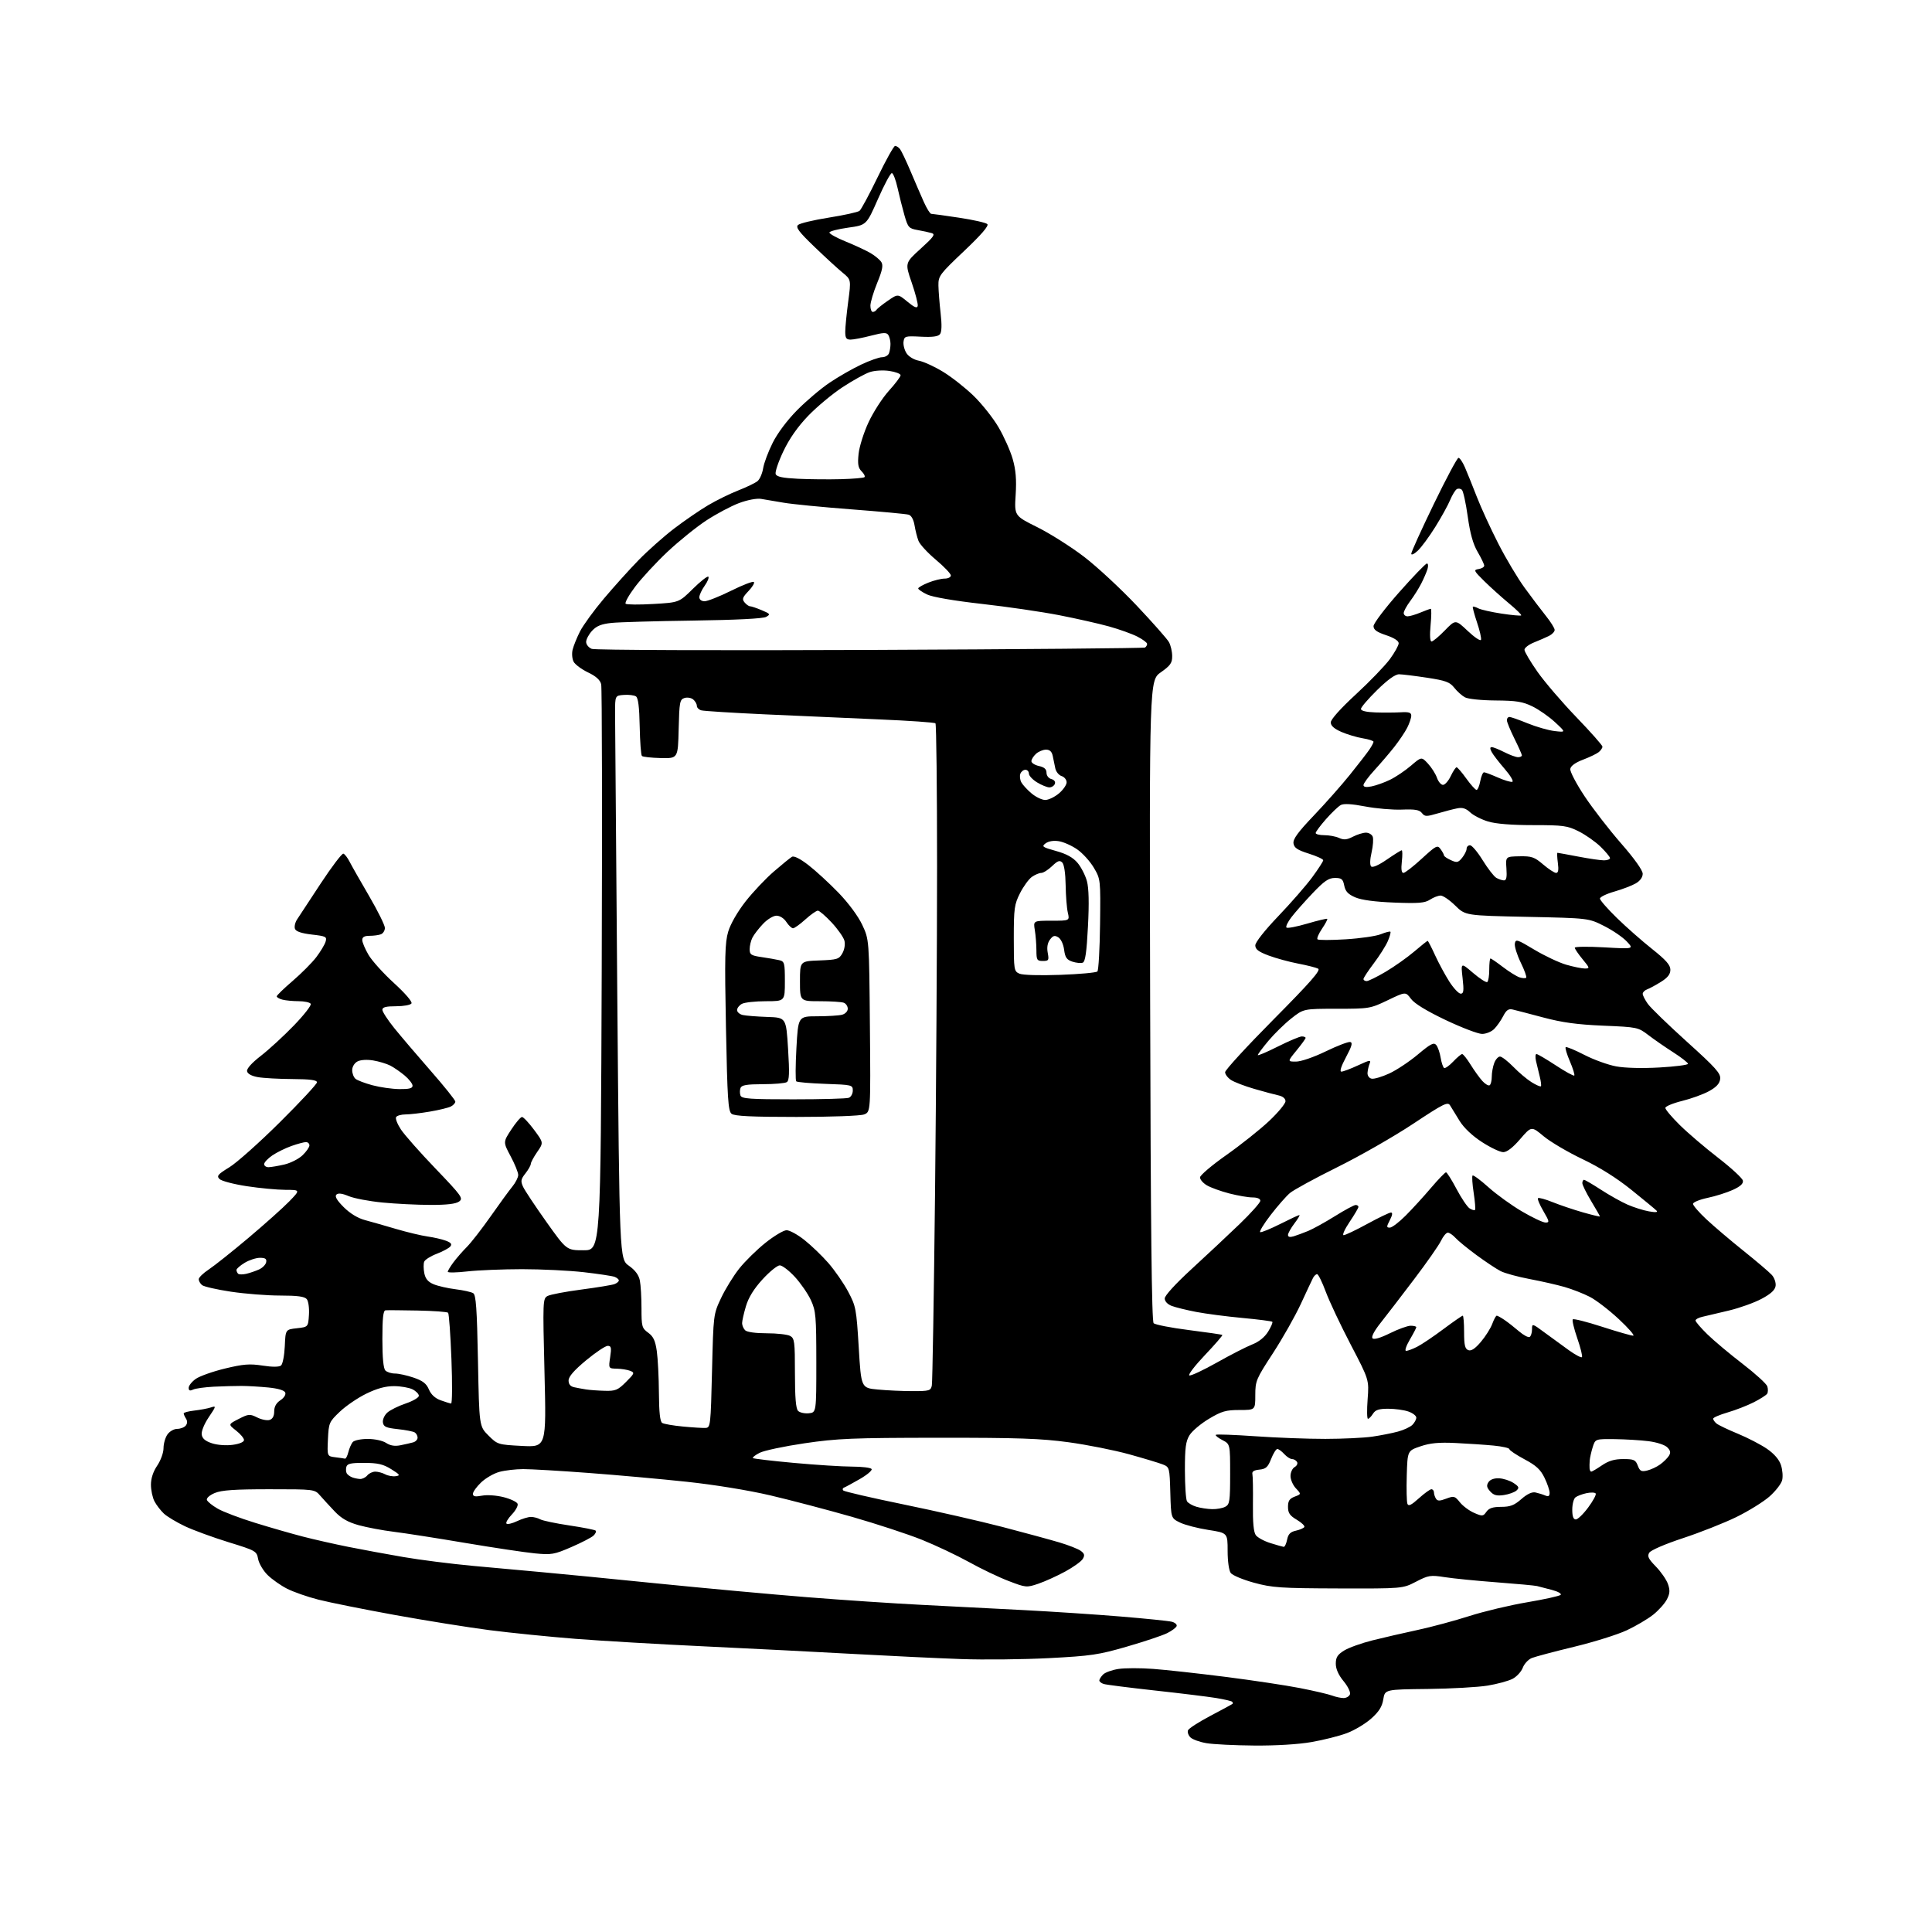 <?xml version="1.0" encoding="UTF-8" standalone="no"?>
<svg 
  version="1.1" 
  xmlns="http://www.w3.org/2000/svg" 
  xmlns:xlink="http://www.w3.org/1999/xlink" 
  xmlns:svg="http://www.w3.org/2000/svg"
  xmlns:rdf="http://www.w3.org/1999/02/22-rdf-syntax-ns#"
  xmlns:cc="http://creativecommons.org/ns#"
  xmlns:dc="http://purl.org/dc/elements/1.1/"
  viewBox="0 0 768 768"
  width="768"
  height="768"
>
<style>svg {background-color: white; }</style>"
<path stroke="none" fill="black" fill-rule="evenodd" d="M498.62,693.88C490.85,693.82 482.29,693.40 479.60,692.94C476.90,692.49 474.03,691.45 473.21,690.64C472.39,689.82 471.96,688.56 472.24,687.83C472.52,687.10 476.52,684.52 481.13,682.09C485.73,679.67 489.69,677.53 489.92,677.34C490.15,677.15 490.09,676.76 489.80,676.47C489.51,676.18 486.62,675.51 483.39,674.98C480.15,674.45 469.18,673.10 459.00,671.99C448.82,670.87 439.71,669.71 438.75,669.41C437.79,669.11 437.00,668.48 437.00,668.00C437.00,667.53 437.68,666.46 438.51,665.63C439.34,664.80 442.10,663.81 444.64,663.43C447.19,663.04 453.37,663.04 458.38,663.41C463.40,663.78 476.27,665.20 487.00,666.56C497.73,667.92 511.10,669.93 516.73,671.03C522.35,672.13 528.12,673.48 529.54,674.02C530.97,674.56 533.02,675.00 534.10,675.00C535.18,675.00 536.32,674.34 536.63,673.53C536.94,672.71 535.83,670.40 534.10,668.30C532.07,665.84 531.00,663.45 531.00,661.35C531.00,658.82 531.68,657.74 534.32,656.11C536.15,654.98 541.21,653.16 545.57,652.07C549.93,650.98 558.00,649.12 563.50,647.94C569.00,646.76 578.25,644.27 584.06,642.41C589.87,640.55 600.22,638.08 607.06,636.93C613.90,635.77 619.89,634.45 620.38,633.99C620.86,633.52 619.30,632.64 616.88,632.01C614.47,631.39 611.83,630.70 611.00,630.48C610.17,630.27 602.98,629.60 595.00,629.00C587.02,628.40 577.73,627.48 574.35,626.95C568.62,626.06 567.84,626.18 562.89,628.75C557.58,631.50 557.58,631.50 532.04,631.43C509.02,631.36 505.71,631.13 498.50,629.16C494.10,627.96 489.94,626.22 489.25,625.30C488.52,624.32 488.00,620.63 488.00,616.49C488.00,609.36 488.00,609.36 480.29,608.16C476.04,607.50 470.98,606.18 469.04,605.23C465.50,603.50 465.50,603.50 465.22,593.36C464.94,583.36 464.89,583.20 462.22,582.13C460.72,581.54 454.69,579.72 448.81,578.09C442.94,576.47 432.14,574.32 424.81,573.32C413.82,571.82 404.79,571.51 373.00,571.53C338.87,571.56 332.83,571.81 319.81,573.73C311.73,574.92 303.70,576.62 301.96,577.52C300.23,578.41 299.02,579.35 299.28,579.61C299.53,579.86 306.88,580.73 315.62,581.53C324.35,582.33 334.74,582.99 338.69,583.00C342.65,583.00 346.15,583.43 346.48,583.96C346.80,584.49 344.69,586.28 341.78,587.95C338.88,589.62 336.05,591.15 335.50,591.35C334.95,591.56 334.82,592.07 335.21,592.49C335.60,592.91 346.40,595.41 359.21,598.04C372.02,600.67 389.70,604.70 398.50,606.99C407.30,609.29 417.49,612.06 421.15,613.15C424.81,614.24 428.63,615.75 429.65,616.51C431.11,617.59 431.27,618.27 430.42,619.69C429.83,620.69 426.68,622.95 423.42,624.72C420.17,626.49 415.36,628.67 412.74,629.56C408.08,631.13 407.83,631.11 400.93,628.47C397.05,626.99 389.96,623.60 385.19,620.94C380.41,618.29 371.95,614.29 366.40,612.06C360.84,609.83 348.33,605.73 338.59,602.94C328.85,600.16 314.28,596.33 306.19,594.43C297.49,592.40 283.95,590.19 273.00,589.03C262.82,587.94 245.28,586.36 234.00,585.52C222.72,584.67 211.03,583.99 208.00,583.99C204.97,584.00 200.70,584.50 198.50,585.10C196.30,585.69 193.04,587.58 191.25,589.29C189.46,591.00 188.00,593.03 188.00,593.81C188.00,594.89 188.84,595.06 191.61,594.55C193.65,594.16 197.38,594.43 200.22,595.15C202.98,595.86 205.46,597.04 205.75,597.78C206.03,598.52 205.00,600.44 203.45,602.05C201.91,603.66 200.96,605.29 201.34,605.67C201.71,606.05 203.61,605.60 205.55,604.68C207.48,603.76 209.96,603.00 211.05,603.00C212.14,603.00 213.81,603.43 214.76,603.96C215.72,604.49 220.93,605.58 226.35,606.39C231.76,607.20 236.46,608.12 236.79,608.45C237.11,608.78 236.73,609.66 235.94,610.42C235.15,611.17 231.18,613.23 227.13,614.98C220.30,617.94 219.23,618.13 212.63,617.49C208.71,617.11 196.28,615.25 185.00,613.35C173.72,611.44 160.90,609.44 156.50,608.90C152.10,608.36 145.85,607.18 142.61,606.29C138.33,605.10 135.74,603.63 133.11,600.88C131.13,598.79 128.50,595.95 127.29,594.55C125.07,592.00 125.07,592.00 107.00,592.00C93.28,592.00 88.08,592.36 85.38,593.49C83.37,594.33 82.00,595.52 82.24,596.24C82.47,596.93 84.42,598.51 86.58,599.74C88.73,600.98 95.45,603.52 101.50,605.38C107.55,607.25 116.10,609.71 120.50,610.84C124.90,611.98 133.00,613.81 138.50,614.91C144.00,616.01 153.85,617.83 160.39,618.95C166.93,620.08 179.30,621.65 187.89,622.45C196.47,623.24 208.68,624.35 215.00,624.92C221.32,625.48 242.03,627.50 261.00,629.42C279.98,631.33 306.98,633.81 321.00,634.92C335.02,636.04 355.50,637.41 366.50,637.96C377.50,638.52 395.73,639.46 407.00,640.04C418.27,640.63 435.60,641.77 445.49,642.59C455.39,643.41 464.52,644.34 465.79,644.66C467.05,644.98 467.93,645.75 467.74,646.37C467.55,646.99 465.84,648.27 463.95,649.21C462.05,650.15 454.88,652.55 448.00,654.54C436.71,657.82 433.70,658.26 417.00,659.13C406.82,659.66 391.07,659.83 382.00,659.50C372.93,659.18 353.80,658.27 339.50,657.48C325.20,656.68 298.65,655.34 280.50,654.48C262.35,653.63 239.06,652.27 228.74,651.46C218.43,650.65 203.13,649.10 194.74,648.03C186.36,646.95 169.38,644.23 157.00,641.99C144.62,639.74 130.94,637.00 126.60,635.89C122.25,634.79 116.63,632.82 114.10,631.53C111.57,630.24 108.09,627.78 106.36,626.08C104.63,624.37 102.94,621.51 102.61,619.73C102.02,616.57 101.70,616.39 90.82,613.04C84.68,611.14 76.91,608.30 73.57,606.73C70.23,605.15 66.44,602.88 65.15,601.68C63.87,600.48 62.18,598.28 61.40,596.80C60.63,595.31 60.00,592.34 60.00,590.19C60.00,587.67 60.89,584.97 62.50,582.60C63.89,580.54 65.00,577.48 65.00,575.68C65.00,573.90 65.70,571.44 66.56,570.22C67.41,569.00 69.16,568.00 70.43,568.00C71.71,568.00 73.23,567.42 73.82,566.72C74.50,565.90 74.55,564.90 73.96,563.97C73.45,563.16 73.02,562.21 73.02,561.85C73.01,561.49 74.91,560.99 77.25,560.72C79.59,560.46 82.54,559.90 83.80,559.49C86.01,558.77 85.97,558.94 82.98,563.37C81.19,566.03 80.00,568.95 80.18,570.25C80.41,571.84 81.59,572.86 84.26,573.73C86.44,574.44 89.92,574.70 92.51,574.34C95.20,573.98 97.00,573.21 97.00,572.44C97.00,571.73 95.58,570.03 93.84,568.67C90.68,566.20 90.68,566.20 94.89,564.05C98.83,562.04 99.31,562.01 102.23,563.46C103.95,564.32 106.17,564.76 107.18,564.44C108.37,564.06 109.00,562.90 109.00,561.05C109.00,559.16 109.81,557.70 111.47,556.61C112.89,555.68 113.71,554.40 113.39,553.58C113.05,552.68 110.62,551.95 106.68,551.55C103.28,551.22 98.47,550.93 96.00,550.93C93.53,550.92 88.58,551.06 85.00,551.23C81.42,551.41 77.71,551.93 76.75,552.38C75.48,552.99 75.00,552.79 75.00,551.68C75.00,550.83 76.26,549.24 77.80,548.14C79.34,547.05 84.56,545.19 89.40,544.02C96.72,542.25 99.25,542.05 104.36,542.84C108.31,543.45 110.93,543.43 111.71,542.81C112.37,542.27 113.04,538.83 113.21,535.16C113.50,528.50 113.50,528.50 118.00,528.00C122.50,527.50 122.50,527.50 122.81,522.67C122.98,519.97 122.60,517.22 121.94,516.42C121.07,515.38 118.26,515.00 111.37,515.00C106.21,515.00 97.41,514.31 91.81,513.47C86.22,512.63 81.04,511.45 80.32,510.85C79.59,510.25 79.00,509.20 79.00,508.51C79.00,507.83 80.80,506.07 83.01,504.62C85.21,503.16 92.30,497.52 98.76,492.08C105.21,486.64 112.51,480.12 114.96,477.60C119.42,473.00 119.42,473.00 113.46,472.98C110.18,472.97 103.26,472.32 98.08,471.53C92.91,470.74 88.03,469.46 87.26,468.68C86.04,467.46 86.58,466.82 91.17,464.01C94.10,462.22 103.14,454.16 111.25,446.11C119.36,438.06 126.00,430.92 126.00,430.24C126.00,429.34 123.31,428.98 116.25,428.94C110.89,428.91 104.70,428.57 102.51,428.18C100.00,427.73 98.41,426.86 98.21,425.83C98.01,424.82 100.08,422.51 103.70,419.71C106.89,417.24 112.80,411.81 116.83,407.64C120.86,403.47 123.87,399.59 123.52,399.03C123.17,398.46 121.00,397.99 118.69,397.99C116.39,397.98 113.49,397.70 112.25,397.37C111.01,397.04 110.00,396.45 110.00,396.07C110.00,395.68 112.85,392.92 116.34,389.93C119.82,386.94 124.04,382.70 125.72,380.50C127.39,378.30 129.06,375.53 129.42,374.35C130.02,372.36 129.61,372.15 123.96,371.50C119.85,371.02 117.66,370.28 117.26,369.24C116.93,368.38 117.30,366.71 118.08,365.51C118.86,364.31 123.10,357.87 127.50,351.18C131.90,344.50 135.95,339.17 136.50,339.34C137.05,339.52 138.17,340.97 138.99,342.58C139.81,344.19 143.30,350.32 146.74,356.21C150.18,362.11 153.00,367.80 153.00,368.86C153.00,369.92 152.29,371.06 151.42,371.39C150.55,371.73 148.52,372.00 146.92,372.00C144.86,372.00 144.00,372.49 144.00,373.66C144.00,374.58 145.12,377.24 146.49,379.57C147.86,381.91 152.42,386.96 156.62,390.79C161.07,394.85 163.98,398.23 163.57,398.88C163.19,399.50 160.43,400.00 157.44,400.00C153.43,400.00 152.00,400.37 152.00,401.41C152.00,402.18 154.12,405.45 156.71,408.66C159.30,411.87 165.83,419.53 171.21,425.68C176.60,431.83 181.00,437.33 181.00,437.90C181.00,438.47 180.21,439.34 179.25,439.84C178.29,440.34 174.54,441.26 170.92,441.87C167.30,442.49 162.94,443.00 161.23,443.00C159.52,443.00 157.82,443.48 157.46,444.06C157.10,444.64 157.97,446.86 159.38,449.00C160.80,451.14 166.99,458.15 173.16,464.57C183.60,475.47 184.23,476.36 182.49,477.63C181.21,478.57 177.60,478.99 171.06,478.97C165.80,478.96 157.22,478.53 151.99,478.02C146.76,477.51 140.73,476.37 138.61,475.48C135.96,474.37 134.41,474.19 133.71,474.89C133.01,475.59 133.92,477.16 136.62,479.85C139.10,482.33 142.20,484.23 145.02,484.99C147.49,485.65 153.10,487.25 157.50,488.55C161.90,489.84 167.53,491.19 170.00,491.53C172.47,491.88 175.74,492.63 177.27,493.21C179.31,493.98 179.76,494.58 179.00,495.50C178.44,496.18 175.99,497.49 173.57,498.42C171.16,499.34 168.92,500.76 168.62,501.56C168.31,502.36 168.33,504.42 168.67,506.12C169.12,508.36 170.16,509.59 172.40,510.52C174.10,511.22 178.02,512.12 181.10,512.50C184.17,512.88 187.32,513.58 188.10,514.06C189.22,514.75 189.60,520.09 190.00,540.95C190.50,566.97 190.50,566.97 194.15,570.62C197.75,574.21 197.95,574.28 207.49,574.78C217.18,575.28 217.18,575.28 216.45,545.75C215.74,517.03 215.77,516.19 217.68,515.17C218.77,514.59 224.80,513.44 231.09,512.62C237.39,511.79 243.31,510.82 244.27,510.45C245.22,510.09 246.00,509.43 246.00,509.00C246.00,508.57 245.25,507.93 244.33,507.57C243.41,507.22 237.89,506.39 232.08,505.72C226.26,505.06 215.20,504.52 207.50,504.52C199.80,504.53 190.01,504.93 185.75,505.41C181.49,505.90 178.00,505.96 178.00,505.55C178.00,505.15 179.01,503.46 180.25,501.79C181.49,500.13 183.90,497.36 185.62,495.64C187.33,493.91 191.58,488.45 195.05,483.50C198.52,478.55 202.40,473.23 203.68,471.67C204.95,470.12 206.00,468.04 206.00,467.06C206.00,466.08 204.65,462.74 202.99,459.64C199.98,454.00 199.98,454.00 203.24,449.02C205.03,446.28 206.95,444.03 207.50,444.02C208.05,444.01 210.21,446.31 212.30,449.12C216.10,454.24 216.10,454.24 213.55,457.92C212.15,459.95 211.00,462.09 211.00,462.67C211.00,463.25 210.04,464.95 208.87,466.44C207.04,468.76 206.91,469.51 207.93,471.76C208.59,473.19 212.75,479.46 217.17,485.68C225.22,497.00 225.22,497.00 232.00,497.00C238.78,497.00 238.78,497.00 239.19,385.75C239.41,324.56 239.31,273.38 238.98,272.00C238.56,270.29 236.91,268.80 233.74,267.29C231.19,266.07 228.62,264.16 228.03,263.06C227.44,261.95 227.25,259.79 227.62,258.27C227.99,256.75 229.31,253.47 230.56,251.00C231.82,248.53 236.07,242.68 240.02,238.00C243.96,233.32 250.18,226.42 253.84,222.66C257.51,218.89 263.88,213.24 268.00,210.09C272.12,206.95 278.20,202.78 281.50,200.83C284.80,198.88 290.20,196.23 293.50,194.94C296.80,193.65 300.23,191.99 301.13,191.25C302.03,190.51 303.03,188.22 303.36,186.15C303.69,184.09 305.39,179.53 307.15,176.03C309.06,172.19 312.95,167.00 316.92,163.00C320.54,159.34 326.32,154.44 329.78,152.12C333.23,149.79 338.85,146.57 342.28,144.95C345.70,143.33 349.46,142.00 350.64,142.00C351.82,142.00 353.06,141.29 353.39,140.42C353.73,139.55 353.99,137.86 353.98,136.67C353.98,135.48 353.59,133.91 353.13,133.18C352.45,132.10 351.21,132.15 346.26,133.43C342.93,134.30 339.26,135.00 338.11,135.00C336.41,135.00 336.00,134.39 336.00,131.86C336.00,130.14 336.53,124.77 337.17,119.94C338.34,111.16 338.34,111.16 334.92,108.36C333.04,106.82 328.00,102.20 323.73,98.09C317.56,92.16 316.22,90.37 317.23,89.43C317.93,88.77 323.45,87.46 329.50,86.50C335.55,85.54 341.03,84.33 341.68,83.81C342.33,83.29 345.57,77.27 348.88,70.43C352.18,63.59 355.31,58.00 355.82,58.00C356.33,58.00 357.21,58.56 357.76,59.25C358.31,59.94 360.18,63.88 361.93,68.00C363.67,72.12 366.05,77.64 367.22,80.25C368.39,82.86 369.72,85.00 370.18,85.00C370.64,85.00 375.62,85.69 381.24,86.54C386.87,87.38 391.93,88.53 392.48,89.08C393.15,89.75 390.11,93.28 383.24,99.79C373.50,109.02 372.99,109.70 373.04,113.50C373.08,115.70 373.47,120.65 373.91,124.50C374.44,129.11 374.36,131.96 373.66,132.84C372.92,133.78 370.67,134.08 366.05,133.84C359.85,133.52 359.48,133.62 359.17,135.81C358.99,137.08 359.53,139.16 360.37,140.44C361.24,141.77 363.33,143.03 365.29,143.39C367.16,143.75 371.46,145.71 374.84,147.77C378.22,149.82 383.68,154.11 386.98,157.30C390.27,160.49 394.75,166.12 396.91,169.80C399.08,173.49 401.62,179.18 402.56,182.45C403.81,186.82 404.12,190.60 403.74,196.71C403.22,205.03 403.22,205.03 412.36,209.57C417.38,212.07 425.73,217.35 430.90,221.30C436.08,225.26 445.52,234.02 451.88,240.76C458.24,247.50 464.00,254.02 464.68,255.26C465.37,256.49 465.95,258.97 465.96,260.77C465.99,263.53 465.29,264.54 461.45,267.25C456.90,270.45 456.90,270.45 457.20,397.68C457.41,488.01 457.82,525.22 458.59,525.99C459.19,526.59 465.49,527.82 472.59,528.72C479.69,529.62 485.68,530.49 485.90,530.66C486.11,530.82 483.00,534.43 478.97,538.67C474.94,542.91 472.16,546.55 472.79,546.76C473.42,546.97 478.34,544.67 483.72,541.64C489.10,538.61 495.40,535.38 497.73,534.46C500.44,533.40 502.73,531.56 504.09,529.35C505.27,527.45 506.02,525.69 505.76,525.43C505.51,525.18 500.17,524.49 493.90,523.91C487.63,523.33 479.35,522.25 475.50,521.51C471.65,520.77 467.26,519.69 465.75,519.11C464.09,518.47 463.00,517.30 463.00,516.15C463.00,515.01 467.31,510.30 473.75,504.39C479.66,498.97 488.21,490.96 492.75,486.59C497.29,482.22 501.00,478.05 501.00,477.32C501.00,476.51 499.80,476.00 497.89,476.00C496.19,476.00 492.02,475.28 488.64,474.41C485.26,473.53 481.26,472.09 479.75,471.19C478.24,470.30 477.01,468.88 477.03,468.03C477.04,467.19 481.76,463.18 487.53,459.12C493.29,455.06 500.92,448.98 504.50,445.61C508.07,442.24 511.00,438.71 511.00,437.76C511.00,436.69 509.95,435.81 508.25,435.44C506.74,435.12 502.40,433.95 498.60,432.85C494.81,431.75 490.65,430.16 489.35,429.31C488.06,428.46 487.00,427.07 487.00,426.22C487.00,425.36 495.66,415.93 506.24,405.26C520.85,390.53 525.12,385.66 523.99,385.06C523.17,384.63 519.60,383.73 516.05,383.05C512.50,382.37 507.21,380.93 504.30,379.84C500.27,378.33 499.00,377.37 499.00,375.80C499.00,374.58 502.69,369.89 508.13,364.20C513.15,358.95 519.23,351.98 521.63,348.72C524.03,345.45 526.00,342.41 526.00,341.96C526.00,341.51 523.41,340.32 520.25,339.32C515.72,337.89 514.43,337.02 514.18,335.24C513.94,333.55 515.97,330.78 522.21,324.24C526.80,319.43 533.28,312.12 536.59,308.00C539.91,303.88 543.38,299.39 544.31,298.03C545.24,296.67 546.00,295.24 546.00,294.87C546.00,294.49 544.09,293.87 541.75,293.49C539.41,293.11 535.59,291.97 533.25,290.96C530.34,289.69 529.00,288.50 529.00,287.17C529.00,285.98 532.91,281.61 538.99,276.01C544.48,270.95 550.55,264.65 552.49,262.02C554.42,259.39 556.00,256.54 556.00,255.70C556.00,254.74 554.11,253.53 551.00,252.50C547.28,251.26 546.00,250.34 546.00,248.89C546.00,247.82 550.57,241.78 556.16,235.47C561.74,229.16 566.72,224.00 567.22,224.00C567.72,224.00 567.82,225.01 567.44,226.25C567.06,227.49 565.94,230.07 564.95,232.00C563.96,233.93 562.00,237.05 560.58,238.94C559.16,240.84 558.00,242.98 558.00,243.69C558.00,244.41 558.69,245.00 559.53,245.00C560.37,245.00 562.68,244.33 564.65,243.50C566.63,242.68 568.48,242.00 568.77,242.00C569.05,242.00 569.02,244.92 568.68,248.50C568.30,252.57 568.45,255.00 569.07,255.00C569.62,255.00 571.99,253.03 574.34,250.61C578.60,246.23 578.60,246.23 583.48,250.84C586.16,253.37 588.52,254.94 588.72,254.33C588.93,253.71 588.21,250.58 587.12,247.37C586.04,244.15 585.30,241.37 585.48,241.19C585.66,241.01 586.64,241.30 587.65,241.83C588.67,242.36 592.83,243.30 596.89,243.92C600.96,244.54 604.48,244.86 604.70,244.63C604.93,244.40 602.75,242.25 599.85,239.86C596.96,237.46 592.54,233.49 590.04,231.03C585.84,226.89 585.67,226.53 587.75,226.21C588.99,226.02 590.00,225.41 590.00,224.86C590.00,224.31 588.83,221.86 587.40,219.42C585.57,216.30 584.40,212.13 583.45,205.34C582.71,200.04 581.67,195.27 581.14,194.74C580.61,194.21 579.68,194.08 579.07,194.46C578.47,194.83 577.28,196.79 576.43,198.82C575.59,200.84 572.93,205.65 570.53,209.50C568.13,213.35 565.00,217.59 563.58,218.92C562.16,220.26 561.00,220.79 561.00,220.11C561.00,219.43 565.02,210.57 569.93,200.43C574.84,190.29 579.27,182.00 579.77,182.00C580.28,182.00 581.43,183.69 582.32,185.75C583.22,187.81 585.35,193.10 587.06,197.50C588.77,201.90 592.62,210.28 595.61,216.12C598.59,221.96 603.29,229.84 606.04,233.62C608.79,237.40 612.61,242.45 614.52,244.83C616.43,247.21 618.00,249.72 618.00,250.41C618.00,251.10 616.99,252.17 615.75,252.79C614.51,253.40 611.81,254.58 609.75,255.40C607.69,256.23 606.00,257.53 606.00,258.29C606.00,259.06 608.33,263.00 611.17,267.05C614.02,271.11 621.00,279.24 626.67,285.13C632.35,291.03 637.00,296.28 637.00,296.80C637.00,297.33 636.35,298.29 635.56,298.95C634.76,299.61 631.95,300.97 629.31,301.97C626.22,303.14 624.40,304.46 624.21,305.66C624.05,306.69 626.61,311.57 629.90,316.52C633.18,321.46 639.73,329.91 644.44,335.30C649.71,341.33 653.00,345.96 653.00,347.34C653.00,348.72 651.95,350.18 650.25,351.16C648.74,352.04 644.91,353.50 641.75,354.41C638.59,355.31 636.00,356.57 636.00,357.20C636.00,357.83 639.04,361.30 642.75,364.92C646.46,368.54 652.76,374.09 656.75,377.25C662.26,381.63 664.00,383.61 664.00,385.49C664.00,387.28 662.95,388.63 660.25,390.31C658.19,391.60 655.71,392.94 654.75,393.29C653.79,393.65 653.00,394.44 653.00,395.06C653.00,395.68 653.92,397.48 655.04,399.06C656.16,400.63 663.16,407.41 670.59,414.12C682.06,424.47 684.06,426.71 683.80,428.89C683.59,430.73 682.31,432.13 679.37,433.75C677.09,435.00 672.25,436.76 668.62,437.65C664.98,438.55 662.00,439.80 662.00,440.42C662.00,441.05 664.59,444.11 667.75,447.23C670.91,450.35 677.77,456.21 683.00,460.25C688.22,464.29 692.64,468.37 692.82,469.31C693.05,470.51 691.85,471.62 688.83,473.00C686.45,474.08 681.91,475.52 678.75,476.18C675.59,476.85 673.00,477.92 673.00,478.56C673.00,479.19 675.36,481.93 678.25,484.63C681.14,487.34 687.77,492.98 693.00,497.17C698.23,501.35 703.32,505.69 704.33,506.81C705.34,507.92 706.01,509.88 705.83,511.17C705.60,512.80 703.94,514.34 700.30,516.28C697.45,517.82 691.60,519.92 687.30,520.95C683.01,521.99 678.26,523.11 676.75,523.44C675.24,523.77 674.00,524.44 674.00,524.93C674.00,525.42 676.14,527.91 678.75,530.45C681.36,533.00 687.65,538.26 692.72,542.16C697.79,546.06 702.21,550.08 702.54,551.11C702.86,552.14 702.84,553.44 702.49,554.01C702.14,554.58 699.73,556.11 697.14,557.43C694.54,558.75 689.85,560.57 686.71,561.48C683.57,562.40 681.00,563.50 681.00,563.95C681.00,564.39 681.60,565.26 682.34,565.87C683.08,566.48 686.89,568.31 690.81,569.92C694.73,571.54 699.94,574.24 702.39,575.92C705.27,577.91 707.24,580.18 707.96,582.39C708.58,584.27 708.79,586.97 708.43,588.41C708.07,589.85 705.80,592.76 703.39,594.89C700.98,597.01 695.06,600.68 690.25,603.04C685.44,605.39 675.91,609.16 669.09,611.41C661.91,613.77 656.23,616.23 655.61,617.22C654.74,618.62 655.24,619.66 658.24,622.73C660.27,624.82 662.43,627.94 663.04,629.68C663.91,632.19 663.82,633.44 662.60,635.81C661.75,637.45 659.29,640.19 657.13,641.90C654.96,643.61 650.24,646.40 646.63,648.08C643.02,649.77 633.64,652.71 625.79,654.61C617.93,656.51 610.36,658.52 608.96,659.07C607.56,659.62 605.92,661.37 605.33,662.95C604.73,664.53 602.89,666.52 601.25,667.37C599.60,668.22 595.16,669.43 591.38,670.05C587.59,670.68 576.85,671.28 567.51,671.39C550.52,671.58 550.52,671.58 549.88,675.52C549.40,678.45 548.17,680.41 545.04,683.19C542.73,685.24 538.38,687.84 535.37,688.96C532.37,690.09 526.05,691.68 521.32,692.50C516.10,693.41 507.21,693.95 498.62,693.88zM510.27,614.90C510.70,614.96 511.32,613.67 511.64,612.05C512.08,609.83 512.94,608.95 515.10,608.48C516.68,608.13 518.21,607.47 518.49,607.02C518.77,606.57 517.42,605.27 515.50,604.13C512.71,602.49 512.00,601.44 512.00,599.01C512.00,596.62 512.58,595.73 514.65,594.94C517.29,593.94 517.29,593.94 515.15,591.65C513.97,590.40 513.00,588.18 513.00,586.74C513.00,585.29 513.74,583.69 514.64,583.18C515.54,582.68 515.97,581.75 515.58,581.13C515.20,580.51 514.30,580.00 513.60,580.00C512.89,580.00 511.50,579.10 510.50,578.00C509.50,576.90 508.27,576.00 507.76,576.00C507.26,576.00 506.14,577.78 505.29,579.95C504.00,583.23 503.21,583.94 500.62,584.20C498.45,584.41 497.61,584.96 497.85,586.00C498.04,586.83 498.13,592.23 498.06,598.01C497.97,605.19 498.33,609.07 499.21,610.26C499.92,611.21 502.52,612.63 505.00,613.40C507.48,614.17 509.85,614.85 510.27,614.90zM626.40,604.00C627.18,604.00 629.39,601.87 631.32,599.26C633.25,596.66 634.60,594.16 634.32,593.70C634.04,593.25 632.39,593.19 630.65,593.56C628.92,593.93 626.94,594.68 626.25,595.24C625.56,595.79 625.00,597.99 625.00,600.12C625.00,602.78 625.44,604.00 626.40,604.00zM590.87,600.95C591.89,599.51 593.41,599.00 596.74,599.00C600.34,599.00 601.94,598.38 604.76,595.91C607.07,593.88 609.00,592.98 610.39,593.28C611.55,593.54 613.29,594.07 614.25,594.48C615.54,595.02 616.00,594.74 616.00,593.42C616.00,592.44 615.09,589.75 613.97,587.44C612.38,584.16 610.64,582.55 605.97,580.07C602.69,578.31 600.00,576.51 600.00,576.06C600.00,575.61 597.19,574.97 593.75,574.64C590.31,574.31 583.52,573.85 578.65,573.62C571.96,573.30 568.53,573.62 564.65,574.94C559.50,576.69 559.50,576.69 559.21,586.52C559.05,591.93 559.17,597.00 559.47,597.79C559.88,598.86 561.02,598.31 564.01,595.61C566.21,593.62 568.45,592.00 569.00,592.00C569.55,592.00 570.01,592.56 570.02,593.25C570.02,593.94 570.38,595.06 570.82,595.74C571.44,596.72 572.28,596.72 574.89,595.74C577.97,594.58 578.33,594.68 580.34,597.20C581.53,598.68 584.08,600.57 586.00,601.40C589.27,602.81 589.59,602.78 590.87,600.95zM481.82,599.91C483.64,599.96 486.00,599.53 487.07,598.96C488.81,598.03 489.00,596.77 489.00,585.99C489.00,574.05 489.00,574.05 485.91,572.45C484.21,571.57 483.04,570.63 483.31,570.36C483.58,570.09 490.63,570.35 498.98,570.93C507.33,571.52 519.86,571.99 526.83,571.98C533.80,571.97 542.20,571.57 545.50,571.09C548.80,570.61 553.39,569.71 555.70,569.08C558.02,568.46 560.61,567.25 561.45,566.40C562.30,565.55 563.00,564.26 563.00,563.53C563.00,562.79 561.58,561.70 559.85,561.10C558.12,560.49 554.52,560.00 551.86,560.00C548.10,560.00 546.74,560.45 545.77,562.00C545.08,563.10 544.19,564.00 543.79,564.00C543.39,564.00 543.33,560.51 543.65,556.25C544.24,548.50 544.24,548.50 536.93,534.50C532.91,526.80 528.45,517.35 527.02,513.50C525.59,509.65 524.04,506.50 523.57,506.50C523.10,506.50 522.37,507.18 521.95,508.00C521.52,508.82 519.34,513.48 517.09,518.35C514.83,523.22 509.84,532.04 506.00,537.94C499.33,548.16 499.00,548.95 499.00,554.58C499.00,560.50 499.00,560.50 492.71,560.50C487.30,560.50 485.60,560.99 480.57,564.00C477.35,565.92 473.89,568.85 472.86,570.50C471.35,572.95 471.01,575.51 471.02,584.50C471.03,590.55 471.40,596.08 471.85,596.79C472.30,597.50 473.98,598.48 475.59,598.96C477.19,599.44 479.99,599.87 481.82,599.91zM597.84,594.30C594.99,594.72 593.77,594.40 592.38,592.86C590.99,591.33 590.83,590.50 591.68,589.19C592.37,588.13 593.94,587.56 595.91,587.65C597.63,587.73 600.21,588.56 601.64,589.50C603.80,590.92 604.01,591.41 602.87,592.47C602.11,593.18 599.85,594.00 597.84,594.30zM143.13,587.92C144.02,587.96 145.32,587.33 146.00,586.50C146.68,585.67 148.12,585.00 149.19,585.00C150.26,585.00 152.03,585.48 153.12,586.06C154.21,586.65 156.09,586.98 157.30,586.81C159.23,586.54 159.01,586.20 155.51,584.02C152.32,582.03 150.19,581.54 144.81,581.52C139.42,581.50 138.02,581.82 137.67,583.14C137.44,584.04 137.53,585.21 137.87,585.74C138.22,586.27 139.18,586.96 140.00,587.27C140.82,587.59 142.23,587.88 143.13,587.92zM632.55,585.00C632.86,585.00 634.76,583.88 636.79,582.50C639.44,580.69 641.79,580.00 645.26,580.00C649.50,580.00 650.16,580.30 651.04,582.60C651.88,584.81 652.45,585.11 654.77,584.56C656.27,584.20 658.59,583.12 659.92,582.15C661.26,581.19 662.82,579.64 663.41,578.72C664.21,577.44 664.05,576.62 662.75,575.32C661.78,574.35 658.55,573.30 655.27,572.89C652.10,572.49 646.05,572.13 641.83,572.08C634.16,572.00 634.16,572.00 633.13,575.25C632.57,577.04 632.04,579.40 631.94,580.50C631.85,581.60 631.82,583.06 631.88,583.75C631.95,584.44 632.25,585.00 632.55,585.00zM137.14,579.84C137.49,579.93 138.09,578.77 138.47,577.26C138.85,575.75 139.63,573.95 140.20,573.26C140.78,572.56 143.44,572.00 146.16,572.00C148.96,572.00 152.11,572.68 153.49,573.59C155.16,574.68 156.95,574.97 159.21,574.51C161.02,574.15 163.29,573.63 164.25,573.36C165.21,573.09 166.00,572.25 166.00,571.49C166.00,570.74 165.49,569.80 164.86,569.41C164.23,569.02 161.19,568.43 158.11,568.10C153.45,567.60 152.45,567.15 152.21,565.44C152.04,564.31 152.83,562.56 153.95,561.54C155.08,560.53 158.36,558.89 161.25,557.92C164.14,556.94 166.50,555.56 166.50,554.85C166.50,554.14 165.38,552.99 164.00,552.29C162.62,551.60 159.31,551.02 156.64,551.01C153.27,551.00 149.91,551.91 145.64,553.99C142.26,555.63 137.51,558.86 135.09,561.17C130.83,565.23 130.67,565.60 130.36,572.12C130.05,578.88 130.05,578.88 133.27,579.28C135.05,579.50 136.79,579.75 137.14,579.84zM280.50,567.62C282.42,567.50 282.52,566.60 283.04,544.99C283.59,522.48 283.59,522.48 286.64,515.99C288.32,512.42 291.57,507.15 293.86,504.27C296.15,501.39 300.83,496.79 304.26,494.05C307.69,491.31 311.47,489.05 312.66,489.03C313.85,489.02 317.03,490.74 319.72,492.88C322.42,495.01 326.72,499.14 329.28,502.06C331.83,504.99 335.38,510.10 337.15,513.44C340.23,519.21 340.43,520.26 341.36,535.62C342.33,551.74 342.33,551.74 348.92,552.36C352.54,552.71 358.75,552.99 362.73,552.99C369.43,553.00 370.00,552.83 370.42,550.75C370.67,549.51 371.24,515.20 371.69,474.50C372.13,433.80 372.50,375.22 372.50,344.33C372.50,313.44 372.21,287.88 371.86,287.53C371.51,287.18 361.39,286.48 349.36,285.97C337.34,285.45 316.93,284.55 304.00,283.96C291.07,283.36 279.71,282.65 278.75,282.37C277.79,282.09 277.00,281.28 277.00,280.56C277.00,279.83 276.35,278.70 275.55,278.04C274.75,277.38 273.19,277.12 272.08,277.47C270.23,278.06 270.04,279.09 269.78,289.81C269.50,301.50 269.50,301.50 262.67,301.34C258.92,301.25 255.54,300.88 255.17,300.51C254.80,300.14 254.41,294.85 254.29,288.75C254.14,281.00 253.69,277.41 252.79,276.82C252.08,276.36 249.93,276.10 248.00,276.24C244.50,276.50 244.50,276.50 244.50,283.50C244.50,287.35 244.90,337.75 245.38,395.50C246.26,500.50 246.26,500.50 249.98,503.14C252.49,504.91 253.92,506.83 254.35,509.01C254.71,510.79 255.00,515.76 255.00,520.04C255.00,527.33 255.17,527.96 257.66,529.77C259.73,531.28 260.49,532.92 261.09,537.10C261.51,540.07 261.89,547.54 261.93,553.69C261.98,561.41 262.38,565.12 263.23,565.64C263.91,566.06 267.62,566.71 271.48,567.07C275.34,567.44 279.40,567.69 280.50,567.62zM321.50,561.80C324.50,561.50 324.50,561.50 324.50,541.50C324.49,523.13 324.32,521.12 322.34,516.82C321.15,514.25 318.28,510.09 315.96,507.57C313.64,505.06 310.95,503.00 309.97,503.00C309.00,503.00 305.92,505.50 303.12,508.56C299.68,512.32 297.55,515.77 296.52,519.24C295.68,522.06 295.00,525.09 295.00,525.98C295.00,526.87 295.54,528.14 296.20,528.80C296.92,529.52 300.37,530.00 304.77,530.00C308.82,530.00 313.00,530.47 314.07,531.04C315.83,531.98 316.00,533.25 316.00,545.84C316.00,555.48 316.37,559.97 317.25,560.85C317.93,561.53 319.84,561.96 321.50,561.80zM179.32,557.92C179.77,557.97 179.83,550.01 179.45,540.25C179.07,530.49 178.48,522.20 178.13,521.84C177.78,521.48 172.32,521.08 166.00,520.96C159.68,520.84 153.94,520.79 153.25,520.87C152.33,520.96 152.00,524.00 152.00,532.30C152.00,539.76 152.41,544.01 153.20,544.80C153.86,545.46 155.58,546.00 157.02,546.00C158.46,546.00 161.80,546.73 164.42,547.63C168.07,548.87 169.51,549.99 170.50,552.34C171.35,554.35 172.96,555.84 175.15,556.63C176.99,557.30 178.87,557.88 179.32,557.92zM240.35,552.86C244.68,552.99 245.59,552.61 248.85,549.35C252.26,545.94 252.37,545.65 250.50,544.92C249.40,544.49 247.01,544.11 245.19,544.07C241.88,544.00 241.88,544.00 242.55,539.50C243.12,535.71 242.97,535.00 241.57,535.00C240.66,535.00 236.79,537.59 232.98,540.75C228.24,544.68 226.04,547.21 226.02,548.73C226.01,550.24 226.72,551.12 228.25,551.45C229.49,551.72 231.62,552.12 233.00,552.33C234.38,552.55 237.68,552.79 240.35,552.86zM628.84,539.49C629.15,539.18 628.32,535.81 627.00,532.00C625.68,528.19 624.87,524.79 625.21,524.46C625.55,524.12 630.81,525.45 636.89,527.42C642.98,529.39 648.53,530.98 649.23,530.95C649.93,530.93 647.35,527.96 643.50,524.37C639.65,520.78 634.46,516.79 631.96,515.51C629.46,514.22 624.96,512.47 621.96,511.60C618.96,510.74 612.70,509.31 608.05,508.44C603.41,507.56 598.23,506.15 596.55,505.30C594.87,504.45 590.56,501.58 586.96,498.94C583.36,496.29 579.58,493.20 578.56,492.06C577.53,490.93 576.17,490.00 575.53,490.00C574.89,490.00 573.67,491.46 572.81,493.25C571.95,495.04 567.16,501.90 562.15,508.50C557.15,515.10 551.17,522.88 548.87,525.79C546.24,529.09 545.03,531.43 545.61,532.01C546.20,532.60 548.79,531.84 552.53,529.98C555.81,528.35 559.51,527.01 560.75,527.00C561.99,527.00 563.00,527.26 563.00,527.57C563.00,527.89 561.83,530.14 560.40,532.57C558.95,535.05 558.31,537.00 558.95,537.00C559.58,537.00 561.54,536.27 563.30,535.38C565.06,534.50 569.75,531.35 573.72,528.38C577.69,525.42 581.18,523.00 581.47,523.00C581.76,523.00 582.00,525.94 582.00,529.53C582.00,534.71 582.35,536.20 583.67,536.70C584.83,537.15 586.35,536.15 588.67,533.42C590.50,531.26 592.54,528.04 593.20,526.25C593.86,524.46 594.66,523.00 594.98,523.00C595.30,523.00 596.67,523.76 598.03,524.68C599.39,525.60 601.99,527.64 603.81,529.20C605.63,530.76 607.54,531.78 608.06,531.46C608.58,531.14 609.00,529.78 609.00,528.44C609.00,526.03 609.05,526.04 614.06,529.75C616.84,531.81 621.18,534.97 623.70,536.77C626.22,538.57 628.54,539.80 628.84,539.49zM97.90,506.36C99.33,506.03 101.62,505.24 102.99,504.62C104.36,504.00 105.63,502.70 105.81,501.74C106.07,500.42 105.47,500.00 103.32,500.00C101.77,500.01 99.04,500.90 97.25,501.99C95.46,503.08 94.00,504.35 94.00,504.82C94.00,505.29 94.29,505.96 94.65,506.32C95.01,506.67 96.47,506.69 97.90,506.36zM514.25,491.45C515.49,491.07 518.08,490.12 520.00,489.33C521.92,488.54 526.71,485.89 530.64,483.45C534.56,481.00 538.27,479.00 538.89,479.00C539.50,479.00 540.00,479.34 540.00,479.76C540.00,480.18 538.41,482.88 536.47,485.76C534.53,488.64 533.48,491.00 534.12,491.00C534.77,491.00 539.01,488.98 543.55,486.50C548.09,484.02 552.31,482.00 552.93,482.00C553.66,482.00 553.51,483.04 552.50,485.00C551.11,487.68 551.11,488.00 552.48,488.00C553.32,488.00 556.14,485.86 558.75,483.24C561.36,480.63 565.89,475.68 568.81,472.24C571.73,468.81 574.43,466.01 574.81,466.02C575.19,466.02 577.08,469.01 579.00,472.66C580.92,476.30 583.27,479.77 584.20,480.36C585.14,480.95 586.10,481.22 586.34,480.96C586.58,480.71 586.34,477.65 585.81,474.17C585.27,470.68 585.08,467.59 585.37,467.29C585.67,467.00 588.52,469.10 591.70,471.96C594.89,474.82 600.88,479.15 605.00,481.56C609.12,483.98 613.33,485.97 614.35,485.98C616.01,486.00 615.93,485.56 613.51,481.42C612.03,478.90 611.07,476.59 611.38,476.29C611.68,475.99 614.31,476.70 617.21,477.88C620.12,479.05 625.54,480.88 629.25,481.94C632.96,482.99 636.00,483.72 636.00,483.55C636.00,483.38 634.42,480.63 632.50,477.43C630.58,474.23 629.00,471.03 629.00,470.31C629.00,469.59 629.31,469.00 629.68,469.00C630.05,469.00 633.09,470.78 636.43,472.95C639.77,475.12 644.52,477.79 647.00,478.87C649.48,479.95 653.30,481.16 655.50,481.54C658.18,482.01 659.17,481.91 658.50,481.24C657.95,480.68 653.45,476.97 648.50,472.98C642.63,468.26 635.85,464.00 629.00,460.74C623.23,457.99 616.31,453.91 613.63,451.68C608.77,447.62 608.77,447.62 604.29,452.81C601.37,456.21 599.04,458.00 597.57,458.00C596.32,458.00 592.53,456.21 589.14,454.01C585.28,451.52 581.95,448.37 580.24,445.62C578.73,443.19 577.03,440.41 576.45,439.45C575.51,437.87 573.97,438.63 561.64,446.80C554.07,451.81 540.60,459.52 531.69,463.93C522.79,468.34 514.28,472.98 512.79,474.23C511.30,475.48 507.84,479.43 505.09,483.00C502.34,486.57 500.48,489.64 500.96,489.81C501.44,489.97 505.01,488.51 508.89,486.56C512.77,484.60 516.21,483.00 516.53,483.00C516.84,483.00 515.95,484.50 514.55,486.34C513.15,488.18 512.00,490.24 512.00,490.91C512.00,491.72 512.77,491.90 514.25,491.45zM106.75,463.98C107.71,463.96 110.53,463.49 113.00,462.92C115.47,462.35 118.74,460.70 120.25,459.25C121.76,457.81 123.00,456.04 123.00,455.31C123.00,454.59 122.38,454.00 121.63,454.00C120.87,454.00 118.28,454.69 115.88,455.54C113.47,456.39 110.04,458.08 108.26,459.29C106.47,460.51 105.01,462.06 105.01,462.75C105.00,463.44 105.79,463.99 106.75,463.98zM316.63,444.00C298.74,444.00 291.97,443.67 290.81,442.75C289.45,441.68 289.14,436.83 288.58,408.50C288.03,380.30 288.16,374.75 289.48,370.33C290.40,367.25 293.19,362.41 296.38,358.33C299.33,354.58 304.39,349.22 307.62,346.44C310.85,343.65 314.08,341.02 314.80,340.60C315.61,340.11 318.05,341.33 321.36,343.89C324.26,346.13 329.65,351.09 333.34,354.90C337.34,359.05 341.14,364.20 342.77,367.67C345.50,373.50 345.50,373.50 345.80,407.76C346.10,442.01 346.10,442.01 343.48,443.01C342.01,443.57 330.27,444.00 316.63,444.00zM315.39,437.00C326.63,437.00 336.55,436.73 337.42,436.39C338.29,436.06 339.00,434.76 339.00,433.50C339.00,431.29 338.67,431.21 328.07,430.85C322.06,430.64 316.86,430.19 316.52,429.85C316.17,429.51 316.21,423.55 316.59,416.61C317.29,404.00 317.29,404.00 324.90,403.99C329.08,403.98 333.51,403.70 334.75,403.37C336.01,403.03 337.00,401.99 337.00,400.99C337.00,400.01 336.29,398.94 335.42,398.61C334.55,398.27 330.27,398.00 325.92,398.00C318.00,398.00 318.00,398.00 318.00,390.04C318.00,382.08 318.00,382.08 325.72,381.79C332.82,381.52 333.54,381.30 334.87,378.93C335.70,377.44 336.04,375.34 335.67,373.93C335.32,372.59 333.05,369.36 330.63,366.75C328.20,364.14 325.72,362.00 325.11,362.00C324.50,362.00 322.26,363.57 320.13,365.50C318.00,367.43 315.80,369.00 315.24,369.00C314.69,369.00 313.49,367.88 312.59,366.50C311.64,365.04 310.00,364.00 308.67,364.00C307.40,364.00 305.04,365.43 303.32,367.25C301.62,369.04 299.74,371.48 299.12,372.68C298.50,373.89 298.00,375.97 298.00,377.32C298.00,379.48 298.56,379.85 302.75,380.46C305.36,380.84 308.51,381.39 309.75,381.68C311.85,382.18 312.00,382.75 312.00,390.11C312.00,398.00 312.00,398.00 304.43,398.00C300.27,398.00 296.00,398.47 294.93,399.04C293.87,399.60 293.00,400.72 293.00,401.52C293.00,402.31 294.01,403.19 295.25,403.48C296.49,403.76 300.88,404.11 305.00,404.25C312.50,404.50 312.50,404.50 313.27,416.93C313.87,426.58 313.76,429.53 312.77,430.16C312.07,430.61 307.77,430.98 303.22,430.98C296.79,431.00 294.81,431.34 294.36,432.50C294.05,433.32 294.05,434.68 294.36,435.50C294.85,436.77 298.13,437.00 315.39,437.00zM158.75,432.93C162.63,432.98 164.00,432.63 164.00,431.59C164.00,430.81 162.60,429.00 160.88,427.55C159.16,426.11 156.58,424.32 155.13,423.58C153.68,422.84 150.62,421.92 148.32,421.54C145.81,421.13 143.32,421.29 142.07,421.96C140.88,422.60 140.00,424.07 140.00,425.41C140.00,426.70 140.60,428.25 141.32,428.85C142.05,429.46 145.09,430.61 148.07,431.41C151.06,432.21 155.86,432.90 158.75,432.93zM592.15,431.41C592.62,431.12 593.00,429.59 593.00,428.01C593.00,426.42 593.44,423.98 593.98,422.57C594.51,421.15 595.55,420.00 596.27,420.00C597.00,420.00 599.37,421.83 601.55,424.06C603.72,426.30 606.99,429.05 608.80,430.18C610.62,431.31 612.29,432.04 612.53,431.81C612.76,431.58 612.55,429.84 612.07,427.94C611.59,426.05 610.92,423.26 610.58,421.75C610.24,420.24 610.33,419.00 610.78,419.00C611.23,419.00 614.68,421.03 618.46,423.51C622.23,425.99 625.53,427.80 625.80,427.54C626.06,427.28 625.28,424.75 624.07,421.93C622.85,419.11 622.10,416.57 622.38,416.28C622.67,416.00 625.97,417.35 629.72,419.29C633.47,421.23 639.19,423.30 642.43,423.90C645.99,424.56 652.80,424.73 659.66,424.34C665.90,423.99 671.00,423.33 671.00,422.88C671.00,422.43 668.41,420.41 665.25,418.38C662.09,416.36 657.61,413.27 655.30,411.50C651.17,408.35 650.91,408.29 637.30,407.72C626.93,407.28 621.01,406.47 613.50,404.47C608.00,403.00 602.52,401.58 601.33,401.30C599.65,400.91 598.79,401.51 597.53,403.95C596.63,405.69 595.02,407.98 593.95,409.05C592.88,410.12 590.72,411.00 589.15,411.00C587.58,411.00 581.05,408.51 574.65,405.47C567.07,401.86 562.27,398.93 560.89,397.06C558.76,394.19 558.76,394.19 551.66,397.60C544.69,400.94 544.31,401.00 531.37,401.00C518.18,401.00 518.18,401.00 513.31,404.85C510.63,406.97 506.54,410.97 504.22,413.74C501.90,416.51 500.00,419.06 500.00,419.40C500.00,419.74 503.59,418.22 507.98,416.01C512.37,413.81 516.64,412.00 517.48,412.00C518.32,412.00 519.00,412.26 519.00,412.58C519.00,412.90 517.37,415.15 515.38,417.58C511.76,422.00 511.76,422.00 515.18,422.00C517.14,422.00 522.19,420.27 526.96,417.96C531.56,415.73 535.95,414.05 536.73,414.21C537.79,414.43 537.39,415.88 535.05,420.25C533.10,423.90 532.44,426.00 533.24,425.99C533.93,425.98 536.91,424.86 539.86,423.49C544.47,421.34 545.11,421.24 544.47,422.75C544.06,423.71 543.68,425.39 543.61,426.47C543.55,427.60 544.24,428.59 545.25,428.79C546.21,428.99 549.36,428.06 552.25,426.73C555.14,425.40 560.26,422.00 563.64,419.16C568.72,414.90 569.97,414.26 570.93,415.42C571.57,416.19 572.36,418.45 572.68,420.44C573.01,422.42 573.62,424.26 574.05,424.53C574.47,424.79 576.10,423.66 577.66,422.00C579.22,420.35 580.83,419.00 581.23,419.00C581.64,419.00 583.16,420.91 584.61,423.25C586.06,425.59 588.16,428.50 589.27,429.72C590.38,430.94 591.68,431.70 592.15,431.41zM580.65,395.00C581.83,395.00 581.97,393.86 581.40,388.79C580.69,382.58 580.69,382.58 585.54,386.73C588.21,389.01 590.76,390.65 591.20,390.38C591.64,390.11 592.00,387.88 592.00,385.44C592.00,383.00 592.22,381.00 592.49,381.00C592.76,381.00 595.00,382.54 597.47,384.43C599.94,386.31 602.90,388.15 604.06,388.52C605.21,388.88 606.39,388.94 606.68,388.65C606.97,388.36 606.00,385.66 604.52,382.64C603.05,379.62 601.99,376.23 602.17,375.11C602.48,373.21 603.04,373.38 609.92,377.51C614.00,379.95 619.69,382.64 622.57,383.48C625.45,384.31 628.78,385.00 629.98,385.00C632.04,385.00 632.00,384.82 629.07,381.27C627.38,379.22 626.00,377.18 626.00,376.73C626.00,376.28 631.29,376.22 637.75,376.59C649.50,377.26 649.50,377.26 646.66,374.24C645.11,372.57 641.06,369.81 637.66,368.10C631.50,364.98 631.50,364.98 607.01,364.46C582.52,363.95 582.52,363.95 578.47,359.97C576.25,357.79 573.64,356.00 572.68,356.00C571.72,356.00 569.82,356.73 568.45,357.62C566.41,358.96 563.93,359.17 554.24,358.79C546.54,358.49 541.20,357.77 538.73,356.71C535.88,355.48 534.82,354.35 534.36,352.04C533.84,349.44 533.30,349.00 530.65,349.00C528.16,349.00 526.42,350.19 521.76,355.09C518.58,358.43 514.79,362.72 513.35,364.61C511.90,366.51 511.02,368.35 511.39,368.72C511.75,369.09 515.47,368.38 519.65,367.15C523.83,365.92 527.41,365.07 527.60,365.26C527.79,365.46 526.85,367.22 525.52,369.19C524.18,371.15 523.38,373.05 523.73,373.40C524.08,373.75 529.13,373.75 534.94,373.39C540.75,373.03 547.03,372.12 548.90,371.36C550.78,370.60 552.49,370.16 552.71,370.38C552.93,370.60 552.47,372.29 551.67,374.14C550.87,375.99 548.37,379.94 546.11,382.93C543.85,385.92 542.00,388.73 542.00,389.18C542.00,389.63 542.57,390.00 543.27,390.00C543.97,390.00 547.38,388.32 550.85,386.27C554.32,384.21 559.41,380.61 562.16,378.27C564.91,375.92 567.32,374.00 567.51,374.00C567.70,374.00 569.04,376.59 570.48,379.75C571.93,382.91 574.49,387.64 576.16,390.25C577.84,392.86 579.86,395.00 580.65,395.00zM421.44,387.52C429.11,387.25 435.76,386.64 436.23,386.17C436.69,385.71 437.17,377.26 437.29,367.41C437.50,349.60 437.49,349.47 434.81,344.93C433.34,342.42 430.36,339.14 428.20,337.64C426.04,336.14 422.75,334.68 420.89,334.39C418.80,334.06 416.79,334.39 415.65,335.24C413.97,336.49 414.34,336.77 419.79,338.28C424.00,339.45 426.54,340.86 428.36,343.02C429.78,344.71 431.45,347.97 432.07,350.28C432.83,353.09 432.97,359.00 432.48,368.31C431.96,378.49 431.41,382.29 430.42,382.67C429.67,382.96 427.81,382.77 426.28,382.27C424.04,381.52 423.40,380.61 423.00,377.52C422.71,375.33 421.73,373.24 420.69,372.60C419.24,371.72 418.59,371.90 417.39,373.50C416.40,374.82 416.09,376.61 416.49,378.75C417.04,381.72 416.87,382.00 414.55,382.00C412.22,382.00 412.00,381.63 411.99,377.75C411.98,375.41 411.70,371.81 411.36,369.75C410.74,366.00 410.74,366.00 417.98,366.00C425.23,366.00 425.23,366.00 424.47,362.75C424.06,360.96 423.67,356.04 423.61,351.81C423.54,347.15 423.01,343.62 422.26,342.86C421.26,341.86 420.45,342.15 418.20,344.31C416.66,345.79 414.73,347.00 413.92,347.00C413.11,347.00 411.44,347.71 410.20,348.57C408.97,349.43 406.85,352.34 405.48,355.04C403.22,359.51 403.00,361.07 403.00,373.00C403.00,385.59 403.08,386.10 405.25,387.05C406.56,387.62 413.31,387.82 421.44,387.52zM597.83,349.97C598.81,349.99 599.08,348.72 598.83,345.25C598.50,340.50 598.50,340.50 604.00,340.39C608.87,340.30 609.95,340.67 613.43,343.64C615.59,345.49 617.91,347.00 618.58,347.00C619.44,347.00 619.65,345.78 619.27,343.00C618.98,340.80 618.91,339.00 619.12,339.00C619.33,339.00 623.03,339.68 627.34,340.50C631.65,341.33 636.26,342.00 637.59,342.00C638.91,342.00 640.00,341.60 640.00,341.11C640.00,340.63 638.31,338.59 636.25,336.58C634.19,334.58 630.27,331.82 627.55,330.47C623.05,328.22 621.43,328.00 609.46,328.00C600.91,328.00 594.65,327.50 591.54,326.56C588.91,325.77 585.71,324.14 584.44,322.94C582.75,321.35 581.35,320.91 579.31,321.32C577.76,321.62 574.25,322.53 571.50,323.34C566.98,324.67 566.38,324.65 565.23,323.19C564.24,321.92 562.47,321.62 557.23,321.83C553.53,321.97 546.96,321.40 542.64,320.57C537.39,319.56 534.18,319.37 532.99,320.01C532.01,320.53 529.36,323.06 527.10,325.62C524.85,328.18 523.00,330.67 523.00,331.14C523.00,331.61 524.55,332.00 526.45,332.00C528.35,332.00 530.99,332.49 532.31,333.10C534.19,333.95 535.40,333.84 537.81,332.60C539.51,331.72 541.84,331.00 542.98,331.00C544.13,331.00 545.34,331.72 545.68,332.60C546.01,333.48 545.81,336.29 545.22,338.85C544.57,341.64 544.50,343.87 545.05,344.43C545.61,345.00 548.04,343.93 551.30,341.68C554.24,339.66 556.90,338.00 557.20,338.00C557.51,338.00 557.53,340.02 557.25,342.50C556.91,345.50 557.12,347.00 557.88,347.00C558.50,347.00 561.78,344.46 565.16,341.35C570.91,336.07 571.40,335.82 572.65,337.54C573.39,338.55 574.00,339.67 574.00,340.03C574.00,340.39 575.23,341.24 576.73,341.92C579.15,343.02 579.65,342.92 581.23,340.97C582.20,339.76 583.00,338.15 583.00,337.39C583.00,336.63 583.61,336.00 584.36,336.00C585.10,336.00 587.38,338.69 589.40,341.98C591.43,345.26 593.86,348.40 594.80,348.95C595.73,349.49 597.10,349.95 597.83,349.97zM415.50,318.00C416.79,318.00 419.23,316.83 420.92,315.41C422.62,313.99 424.00,311.99 424.00,310.98C424.00,309.96 423.10,308.85 422.00,308.50C420.90,308.15 419.78,306.77 419.50,305.43C419.23,304.10 418.77,301.88 418.48,300.50C418.12,298.77 417.30,298.00 415.81,298.00C414.63,298.00 412.83,298.74 411.83,299.65C410.82,300.57 410.00,301.88 410.00,302.58C410.00,303.27 411.35,304.14 413.00,304.50C415.12,304.97 416.00,305.75 416.00,307.17C416.00,308.32 416.83,309.40 417.93,309.69C419.08,309.99 419.64,310.77 419.32,311.60C419.03,312.37 418.05,313.00 417.14,313.00C416.24,312.99 414.04,312.10 412.25,311.01C410.46,309.92 409.00,308.35 409.00,307.51C409.00,306.68 408.37,306.00 407.61,306.00C406.84,306.00 405.94,306.71 405.61,307.57C405.28,308.44 405.45,309.96 405.98,310.96C406.52,311.97 408.35,313.96 410.05,315.39C411.76,316.83 414.21,318.00 415.50,318.00zM586.95,314.00C587.41,314.00 588.07,312.43 588.43,310.50C588.80,308.57 589.46,307.00 589.92,307.00C590.37,307.00 592.85,307.93 595.42,309.07C597.99,310.20 600.58,310.97 601.17,310.78C601.77,310.58 600.40,308.27 598.13,305.65C595.87,303.04 593.54,300.02 592.97,298.95C592.24,297.58 592.25,297.00 593.00,297.00C593.60,297.00 595.84,297.90 598.00,299.00C600.16,300.10 602.61,301.00 603.46,301.00C604.31,301.00 604.99,300.66 604.97,300.25C604.95,299.84 603.60,296.81 601.97,293.53C600.34,290.24 599.00,286.98 599.00,286.28C599.00,285.57 599.46,285.00 600.02,285.00C600.58,285.00 603.84,286.14 607.27,287.54C610.70,288.94 615.52,290.32 618.00,290.61C622.50,291.13 622.50,291.13 618.19,287.13C615.82,284.92 611.77,282.08 609.19,280.82C605.29,278.91 602.81,278.51 594.50,278.45C588.85,278.41 583.56,277.86 582.33,277.19C581.13,276.54 579.22,274.82 578.08,273.37C576.31,271.13 574.67,270.53 567.25,269.40C562.44,268.67 557.46,268.05 556.18,268.04C554.66,268.01 551.67,270.15 547.43,274.31C543.90,277.78 541.00,281.15 541.00,281.81C541.00,282.57 543.08,283.07 546.75,283.20C549.91,283.31 554.41,283.28 556.75,283.15C560.08,282.95 561.00,283.25 561.00,284.50C561.00,285.38 560.27,287.54 559.38,289.30C558.48,291.06 556.15,294.52 554.19,297.00C552.23,299.48 548.68,303.62 546.31,306.21C543.94,308.80 542.00,311.44 542.00,312.08C542.00,312.86 543.06,313.04 545.23,312.60C547.00,312.25 550.30,311.07 552.55,309.98C554.81,308.88 558.55,306.37 560.86,304.39C565.07,300.78 565.07,300.78 567.65,303.56C569.06,305.09 570.67,307.62 571.21,309.17C571.75,310.73 572.83,312.00 573.61,312.00C574.39,312.00 575.78,310.43 576.70,308.50C577.62,306.57 578.66,305.00 579.02,305.00C579.37,305.00 581.12,307.02 582.89,309.50C584.67,311.98 586.50,314.00 586.95,314.00zM345.92,258.36C405.55,258.11 454.71,257.68 455.17,257.40C455.62,257.11 456.00,256.47 456.00,255.96C456.00,255.45 454.25,254.15 452.10,253.05C449.96,251.96 444.90,250.15 440.85,249.02C436.81,247.90 427.88,245.88 421.00,244.54C414.12,243.20 400.31,241.18 390.29,240.06C379.19,238.81 370.70,237.35 368.54,236.32C366.59,235.39 365.00,234.31 365.00,233.92C365.00,233.53 366.81,232.49 369.02,231.61C371.23,230.72 374.16,230.00 375.52,230.00C376.88,230.00 377.99,229.44 377.98,228.75C377.97,228.06 375.29,225.25 372.01,222.50C368.74,219.75 365.63,216.38 365.11,215.00C364.58,213.62 363.88,210.84 363.54,208.81C363.17,206.55 362.26,204.91 361.22,204.60C360.27,204.31 350.05,203.36 338.50,202.48C326.95,201.60 314.80,200.41 311.50,199.83C308.20,199.25 304.15,198.57 302.50,198.31C300.78,198.04 297.07,198.75 293.79,199.98C290.65,201.15 284.80,204.26 280.79,206.88C276.78,209.51 269.80,215.15 265.27,219.41C260.75,223.68 254.99,229.90 252.48,233.24C249.97,236.58 248.27,239.62 248.71,240.00C249.14,240.38 254.10,240.42 259.72,240.09C269.94,239.50 269.94,239.50 275.44,234.06C278.47,231.07 281.24,228.90 281.58,229.25C281.93,229.60 281.27,231.22 280.11,232.85C278.95,234.48 278.00,236.53 278.00,237.40C278.00,238.36 278.84,239.00 280.10,239.00C281.25,239.00 285.98,237.13 290.60,234.84C295.22,232.54 299.31,230.97 299.68,231.35C300.05,231.72 299.08,233.35 297.52,234.97C295.16,237.45 294.90,238.18 295.97,239.46C296.67,240.31 297.65,241.00 298.15,241.00C298.65,241.00 300.74,241.70 302.78,242.56C306.19,243.99 306.34,244.21 304.56,245.22C303.34,245.91 292.60,246.45 275.56,246.69C260.68,246.89 246.08,247.31 243.12,247.62C239.08,248.04 237.15,248.81 235.37,250.73C234.07,252.14 233.00,254.14 233.00,255.18C233.00,256.22 234.01,257.46 235.25,257.94C236.51,258.43 285.28,258.61 345.92,258.36zM334.29,190.48C339.13,190.35 343.35,189.99 343.66,189.67C343.98,189.35 343.46,188.31 342.50,187.36C341.13,185.98 340.87,184.52 341.30,180.43C341.59,177.57 343.37,171.92 345.26,167.87C347.14,163.82 350.78,158.18 353.34,155.35C355.90,152.52 358.00,149.74 358.00,149.16C358.00,148.59 356.01,147.82 353.57,147.46C351.06,147.08 347.68,147.28 345.75,147.92C343.88,148.54 339.00,151.24 334.92,153.92C330.84,156.60 324.68,161.74 321.23,165.33C317.06,169.68 313.77,174.39 311.38,179.43C309.40,183.59 308.04,187.65 308.34,188.45C308.76,189.53 311.12,190.02 317.20,190.32C321.77,190.54 329.46,190.61 334.29,190.48zM346.94,124.00C347.46,124.00 348.11,123.62 348.40,123.17C348.68,122.71 350.71,121.08 352.91,119.56C356.92,116.79 356.92,116.79 360.71,119.92C363.49,122.22 364.58,122.67 364.81,121.61C364.98,120.82 363.90,116.65 362.42,112.35C359.72,104.54 359.72,104.54 365.97,98.87C371.15,94.18 371.91,93.11 370.36,92.66C369.34,92.35 366.82,91.81 364.77,91.45C361.29,90.83 360.93,90.42 359.55,85.64C358.74,82.81 357.50,77.88 356.79,74.68C356.08,71.47 355.06,68.84 354.52,68.82C353.97,68.81 351.49,73.45 348.99,79.14C344.44,89.48 344.44,89.48 337.18,90.49C333.18,91.05 329.82,91.91 329.71,92.40C329.59,92.90 332.48,94.51 336.13,95.99C339.78,97.47 344.23,99.54 346.03,100.59C347.82,101.64 349.77,103.26 350.35,104.19C351.15,105.47 350.76,107.45 348.70,112.46C347.22,116.08 346.00,120.16 346.00,121.52C346.00,122.88 346.42,124.00 346.94,124.00z" />

</svg>
